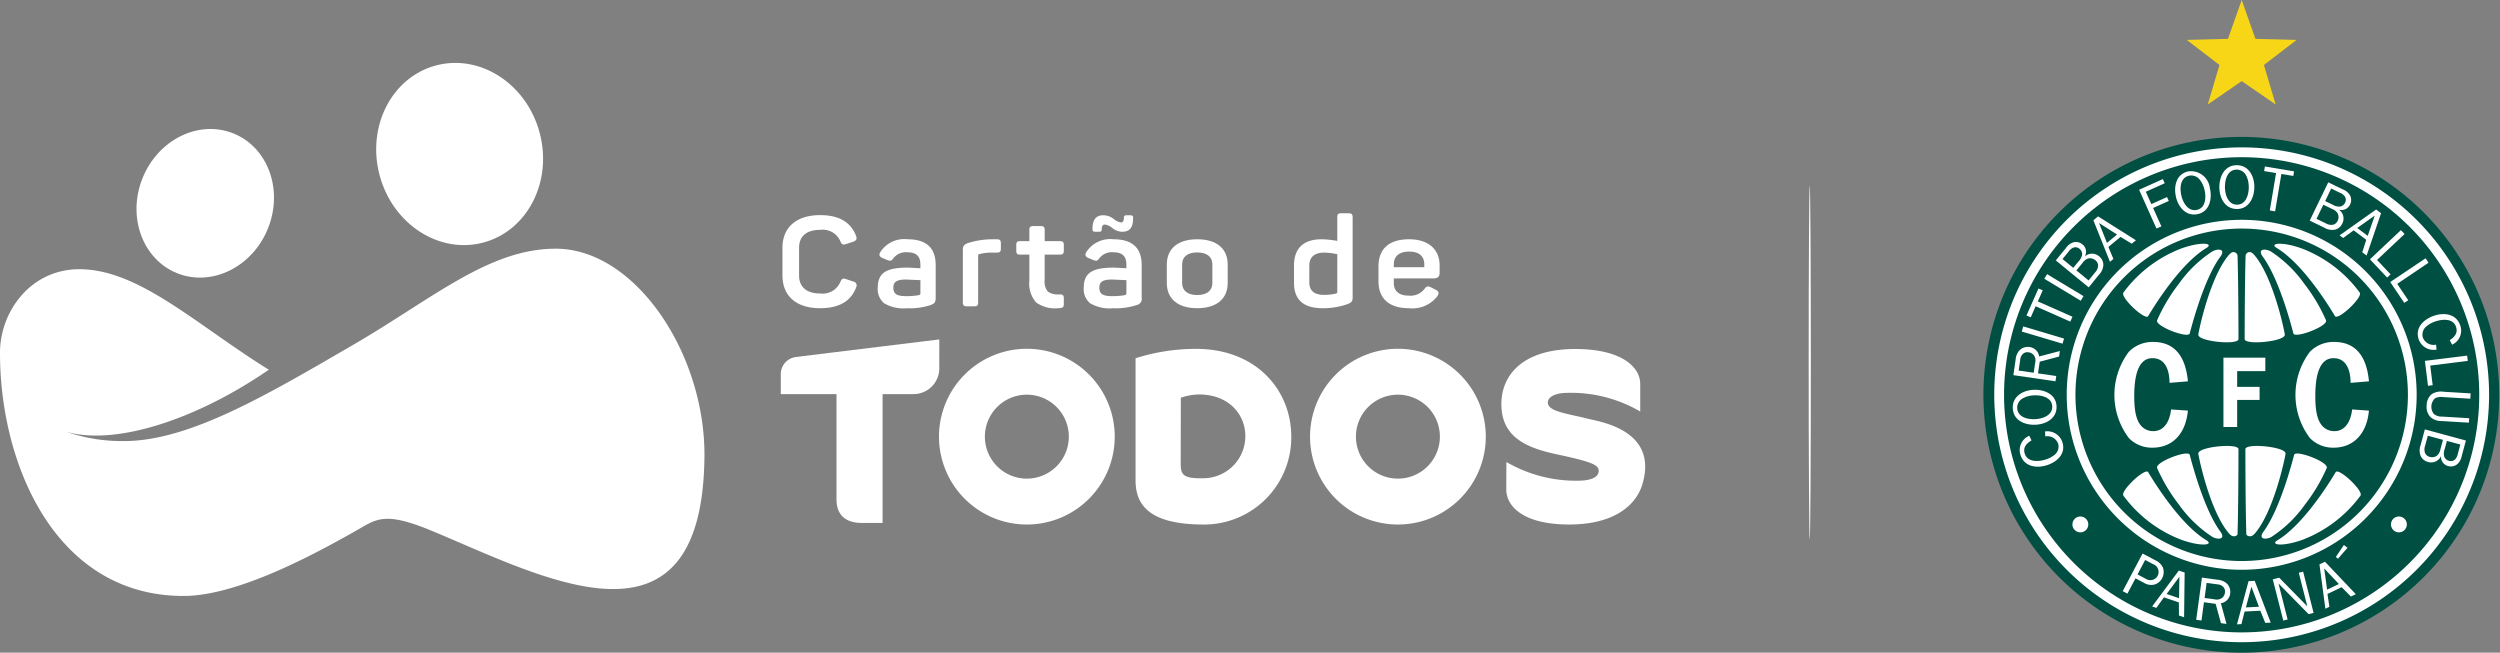 <svg xmlns="http://www.w3.org/2000/svg" xmlns:xlink="http://www.w3.org/1999/xlink" width="270.996" height="70.75" viewBox="0 0 270.996 70.75">
  <rect x="0" y="0" width="270.996" height="70.75" fill="#808080" stroke="none"/>
  <defs>
    <clipPath id="clip-path">
      <rect id="Retângulo_1228" data-name="Retângulo 1228" width="55.996" height="70.75" fill="none"/>
    </clipPath>
  </defs>
  <g id="cdtcoritiba-desktop" transform="translate(-204.762 -431.223)">
    <g id="Grupo_3513" data-name="Grupo 3513" transform="translate(289.399 454.338)">
      <g id="Grupo_3511" data-name="Grupo 3511" transform="translate(0.18)">
        <path id="Caminho_6866" data-name="Caminho 6866" d="M413.55,492.513l-.773-.259c-.344-.123-.472-.055-.63.286a2.086,2.086,0,0,1-2.19,1.268c-1.474,0-2.29-.7-2.29-1.95v-3.013c0-1.255.816-1.936,2.29-1.936a2.071,2.071,0,0,1,2.19,1.254c.129.327.272.4.616.286l.787-.259c.315-.109.415-.314.3-.6-.558-1.513-1.861-2.277-3.893-2.277-2.619,0-4.093,1.35-4.093,3.545v2.986c0,2.222,1.474,3.559,4.093,3.559q3.07,0,3.908-2.291A.424.424,0,0,0,413.55,492.513Z" transform="translate(-405.864 -485.109)" fill="#fff"/>
        <path id="Caminho_6867" data-name="Caminho 6867" d="M433.586,491.521a3.072,3.072,0,0,0-2.962,1.418c-.158.272-.072.477.243.614l.572.232c.329.109.4.082.615-.2a1.694,1.694,0,0,1,1.5-.655c1.031,0,1.431.464,1.431,1.35v.382c-.816-.041-1.274-.068-1.374-.068-2.333,0-3.249.572-3.249,2.195a1.978,1.978,0,0,0,.687,1.664,4.152,4.152,0,0,0,2.5.545,7.21,7.21,0,0,0,2.577-.355c.4-.164.515-.3.515-.777V494.33C436.649,492.462,435.633,491.521,433.586,491.521Zm1.4,5.863c0,.1-.057.15-.157.191a7.6,7.6,0,0,1-1.431.109c-1.045,0-1.345-.3-1.345-.914s.344-.886,1.374-.886c.043,0,.558.027,1.56.068Z" transform="translate(-420.032 -488.699)" fill="#fff"/>
        <path id="Caminho_6868" data-name="Caminho 6868" d="M455.9,491.521h-.458a8.865,8.865,0,0,0-2.662.409c-.458.178-.558.341-.558.777v5.659c0,.313.115.423.444.423h.787c.329,0,.429-.109.429-.423v-5.073a.146.146,0,0,1,.143-.164,4.926,4.926,0,0,1,1.36-.164h.515c.329,0,.444-.109.444-.423v-.6C456.342,491.616,456.228,491.521,455.9,491.521Z" transform="translate(-432.669 -488.699)" fill="#fff"/>
        <path id="Caminho_6869" data-name="Caminho 6869" d="M470.673,489.762h-1.632v-1.227c0-.314-.114-.409-.444-.409h-.773c-.329,0-.444.1-.444.409v1.227h-.988c-.329,0-.429.1-.429.409v.627c0,.314.1.423.429.423h.988v2.795a3.1,3.1,0,0,0,.744,2.4,3.613,3.613,0,0,0,2.533.6c.343-.013.458-.109.458-.436v-.627c0-.327-.115-.423-.458-.423a1.918,1.918,0,0,1-1.274-.3,1.711,1.711,0,0,1-.344-1.268v-2.741h1.632c.329,0,.444-.109.444-.423v-.627C471.117,489.858,471,489.762,470.673,489.762Z" transform="translate(-440.616 -486.735)" fill="#fff"/>
        <path id="Caminho_6870" data-name="Caminho 6870" d="M485.817,487.132h.472a.227.227,0,0,0,.258-.259c0-.341.114-.518.343-.518a1.623,1.623,0,0,1,.816.382,1.785,1.785,0,0,0,1.031.4c.844,0,1.216-.437,1.216-1.527,0-.177-.086-.259-.272-.259h-.458c-.186,0-.272.082-.272.259,0,.341-.115.518-.329.518a1.708,1.708,0,0,1-.8-.4,1.854,1.854,0,0,0-1.088-.382c-.787,0-1.188.436-1.188,1.527C485.545,487.05,485.631,487.132,485.817,487.132Z" transform="translate(-451.939 -485.128)" fill="#fff"/>
        <path id="Caminho_6871" data-name="Caminho 6871" d="M486.526,491.521a3.073,3.073,0,0,0-2.963,1.418c-.157.272-.071.477.243.614l.572.232c.329.109.4.082.616-.2a1.693,1.693,0,0,1,1.5-.655c1.03,0,1.431.464,1.431,1.35v.382c-.816-.041-1.274-.068-1.374-.068-2.333,0-3.249.572-3.249,2.195a1.978,1.978,0,0,0,.687,1.664,4.153,4.153,0,0,0,2.5.545,7.206,7.206,0,0,0,2.576-.355.666.666,0,0,0,.515-.777V494.33C489.588,492.462,488.572,491.521,486.526,491.521Zm1.4,5.863c0,.1-.057.15-.157.191a7.594,7.594,0,0,1-1.431.109c-1.045,0-1.345-.3-1.345-.914s.343-.886,1.374-.886c.043,0,.558.027,1.56.068Z" transform="translate(-450.643 -488.699)" fill="#fff"/>
        <path id="Caminho_6872" data-name="Caminho 6872" d="M507.943,491.521c-2.1,0-3.292,1.022-3.292,2.727v2.018c0,1.7,1.188,2.727,3.292,2.727s3.306-1.023,3.306-2.727v-2.018C511.249,492.543,510.061,491.521,507.943,491.521Zm1.646,4.745c0,.818-.6,1.3-1.646,1.3s-1.631-.477-1.631-1.3v-2.018c0-.832.587-1.3,1.631-1.3s1.646.464,1.646,1.3Z" transform="translate(-462.987 -488.699)" fill="#fff"/>
        <path id="Caminho_6873" data-name="Caminho 6873" d="M543.242,484.829h-.787c-.329,0-.429.109-.429.423v2.577a10.118,10.118,0,0,0-1.7-.177c-1.99,0-2.992,1-2.992,2.849v1.868c0,1.841,1.031,2.755,3.106,2.755a8.009,8.009,0,0,0,2.677-.437c.458-.177.573-.314.573-.75v-8.685C543.686,484.938,543.571,484.829,543.242,484.829Zm-1.217,8.549a.161.161,0,0,1-.114.15,5.358,5.358,0,0,1-1.317.15c-1.074,0-1.6-.45-1.6-1.364v-1.773c0-.968.544-1.445,1.646-1.445a6.822,6.822,0,0,1,1.388.178Z" transform="translate(-481.883 -484.829)" fill="#fff"/>
        <path id="Caminho_6874" data-name="Caminho 6874" d="M565.033,495.761c.429,0,.644-.191.644-.586v-.832c0-1.65-1.131-2.822-3.306-2.822s-3.32,1.036-3.32,2.945v1.609c0,1.786,1.059,2.918,3.292,2.918a3.387,3.387,0,0,0,3.091-1.309c.215-.314.158-.532-.172-.682l-.5-.259c-.343-.177-.5-.15-.73.164a1.9,1.9,0,0,1-1.689.723c-1.045,0-1.631-.477-1.631-1.364v-.5Zm-4.322-1.514c0-.886.587-1.391,1.66-1.391s1.646.5,1.646,1.391v.3H560.71Z" transform="translate(-494.442 -488.699)" fill="#fff"/>
      </g>
      <g id="Grupo_3512" data-name="Grupo 3512" transform="translate(0 13.678)">
        <path id="Caminho_6875" data-name="Caminho 6875" d="M503.187,519.686a21.541,21.541,0,0,0-6.568,1.016c0,2.256,0,11.848,0,13.245,0,2.722,1.572,4.78,7.4,4.78a9.448,9.448,0,0,0,9.48-9.52C513.5,524.168,509.721,519.686,503.187,519.686Zm.84,14.023c-2.237.054-2.515-.36-2.515-1.581,0-.988.015-7.146.015-7.146a6.391,6.391,0,0,1,1.96-.354c3.294,0,5.032,2.22,5.032,4.494A4.564,4.564,0,0,1,504.027,533.709Z" transform="translate(-458.163 -518.662)" fill="#fff"/>
        <path id="Caminho_6876" data-name="Caminho 6876" d="M599.883,527.25c-2.1-.529-4.08-.74-4.2-1.636-.086-.612.647-1.14,2.165-1.14a14.888,14.888,0,0,1,7.842,2.025v-2.984c0-1.819-1.983-3.792-7.051-3.792-5.671,0-8,2.818-8,5.969,0,3.53,2.617,4.725,6.007,5.447,3.852.819,4.543,1.162,4.543,1.79,0,.865-1.286,1.068-2.164,1.068a14.986,14.986,0,0,1-7.842-2.025s-.01,2.237-.012,2.982c0,1.819,1.846,3.794,6.812,3.794,4.817,0,7.24-2.04,7.935-4.349C607.7,528.47,601.265,527.6,599.883,527.25Z" transform="translate(-512.529 -518.684)" fill="#fff"/>
        <path id="Caminho_6877" data-name="Caminho 6877" d="M455.622,519.662a9.525,9.525,0,1,0,9.525,9.525A9.525,9.525,0,0,0,455.622,519.662Zm0,14.075a4.55,4.55,0,1,1,4.549-4.55A4.55,4.55,0,0,1,455.622,533.737Z" transform="translate(-428.949 -518.648)" fill="#fff"/>
        <path id="Caminho_6878" data-name="Caminho 6878" d="M550.987,519.662a9.525,9.525,0,1,0,9.525,9.525A9.525,9.525,0,0,0,550.987,519.662Zm0,14.075a4.55,4.55,0,1,1,4.549-4.55A4.55,4.55,0,0,1,550.987,533.737Z" transform="translate(-484.092 -518.648)" fill="#fff"/>
        <path id="Caminho_6879" data-name="Caminho 6879" d="M422.619,517.259s-11.668,1.423-15.557,1.91a1.862,1.862,0,0,0-1.625,1.848v2.169h6.04v11.4c0,1.891,1.2,2.565,2.746,2.565h2.248V523.186h3.358a2.788,2.788,0,0,0,2.789-2.789Z" transform="translate(-405.438 -517.259)" fill="#fff"/>
      </g>
    </g>
    <g id="Grupo_3514" data-name="Grupo 3514" transform="translate(204.762 435.971)">
      <path id="Caminho_6880" data-name="Caminho 6880" d="M244.6,478.938c3.835,1.291,8.153-1.112,9.644-5.367s-.41-8.752-4.245-10.044-8.153,1.112-9.644,5.367S240.768,477.647,244.6,478.938Z" transform="translate(-225.051 -453.943)" fill="#fff" fill-rule="evenodd"/>
      <path id="Caminho_6881" data-name="Caminho 6881" d="M265,493.94c-7.274,0-13.38,5.451-22.026,10.464-9.024,5.232-17.634,10.388-24.727,10.388a18.406,18.406,0,0,1-6.309-1.011c5.506,1.585,14.4-1.5,21.96-6.722-7.852-4.875-14.072-10.895-20.537-10.895-5.248,0-8.6,4.554-8.6,9.061h0a37.526,37.526,0,0,0,.993,8.574c2.229,9.425,8.283,17.784,18.9,17.784,5.934,0,14.357-4.628,18.515-6.966,2.375-1.335,3.112-2.3,8.48-.062,12.017,5,29.214,14.392,29.474-8.008C281.25,505.365,273.641,493.94,265,493.94Z" transform="translate(-204.762 -471.73)" fill="#fff" fill-rule="evenodd"/>
      <ellipse id="Elipse_223" data-name="Elipse 223" cx="8.975" cy="9.936" rx="8.975" ry="9.936" transform="translate(38.552 4.719) rotate(-15.242)" fill="#fff"/>
    </g>
    <ellipse id="Elipse_224" data-name="Elipse 224" cx="0.117" cy="19.223" rx="0.117" ry="19.223" transform="translate(400.819 451.3)" fill="#fff"/>
    <g id="Grupo_3521" data-name="Grupo 3521" transform="translate(419.762 431.223)">
      <g id="Grupo_3521-2" data-name="Grupo 3521" clip-path="url(#clip-path)">
        <path id="Caminho_9662" data-name="Caminho 9662" d="M28,123.542A27.955,27.955,0,1,0,0,95.587a27.977,27.977,0,0,0,28,27.955" transform="translate(0 -52.792)" fill="#004f43" fill-rule="evenodd"/>
        <path id="Caminho_9663" data-name="Caminho 9663" d="M32.174,126.445A26.819,26.819,0,1,0,5.35,99.626a26.822,26.822,0,0,0,26.824,26.82" transform="translate(-4.176 -56.831)" fill="#fff" fill-rule="evenodd"/>
        <path id="Caminho_9664" data-name="Caminho 9664" d="M35.961,129.168A25.754,25.754,0,1,0,10.2,103.413a25.757,25.757,0,0,0,25.76,25.755" transform="translate(-7.963 -60.618)" fill="#004f43" fill-rule="evenodd"/>
        <path id="Caminho_9665" data-name="Caminho 9665" d="M60.112,146.525a18.967,18.967,0,1,0-18.97-18.967,18.969,18.969,0,0,0,18.97,18.967" transform="translate(-32.114 -84.763)" fill="#fff" fill-rule="evenodd"/>
        <path id="Caminho_9666" data-name="Caminho 9666" d="M63.486,148.95a18.019,18.019,0,1,0-18.022-18.019A18.02,18.02,0,0,0,63.486,148.95" transform="translate(-35.488 -88.136)" fill="#004f43" fill-rule="evenodd"/>
        <path id="Caminho_9667" data-name="Caminho 9667" d="M160.137,173.35c-.019-1.725-.676-2.674-1.849-2.674-1.312,0-1.978,1.376-1.978,4.089,0,1.238.1,2.6.824,3.326a1.724,1.724,0,0,0,1.268.493c1.022,0,1.734-.878,1.9-2.35l1.822.126c-.232,2.515-1.667,4.017-3.841,4.017a3.478,3.478,0,0,1-2.549-1.03,7.76,7.76,0,0,1,0-9.375,3.578,3.578,0,0,1,2.623-1.054c2.238,0,3.507,1.436,3.769,4.269Z" transform="translate(-120.334 -131.851)" fill="#fff" fill-rule="evenodd"/>
        <path id="Caminho_9668" data-name="Caminho 9668" d="M120.057,178.157v1.708h2.429v1.412h-2.429v2.934h-1.489V176.7h4.541v1.456Z" transform="translate(-92.551 -137.927)" fill="#fff" fill-rule="evenodd"/>
        <path id="Caminho_9669" data-name="Caminho 9669" d="M70.693,173.35c-.019-1.725-.676-2.674-1.849-2.674-1.313,0-1.978,1.376-1.978,4.089,0,1.238.1,2.6.824,3.326a1.724,1.724,0,0,0,1.268.493c1.022,0,1.734-.878,1.9-2.35l1.822.126c-.232,2.515-1.668,4.017-3.841,4.017a3.477,3.477,0,0,1-2.549-1.03,7.759,7.759,0,0,1,0-9.375,3.575,3.575,0,0,1,2.623-1.054c2.238,0,3.507,1.436,3.769,4.269Z" transform="translate(-50.517 -131.851)" fill="#fff" fill-rule="evenodd"/>
        <path id="Caminho_9670" data-name="Caminho 9670" d="M56.364,121.408a.86.86,0,1,0-.861-.861.861.861,0,0,0,.861.861m-34.531,0a.86.86,0,1,0-.86-.861.861.861,0,0,0,.86.861m26.433,3.912.31,2.3,1.281-.612Zm2.893,3.045-1-1.014-1.541.736.21,1.39-.437.209-.641-4.806.6-.287,3.342,3.516Zm-1.4-4.1-.237-.185.875-1.3.395.3Zm-3.185,6.009-3.264-3.322.988,3.9-.469.119L42.691,126.5l.7-.178,3.043,3.107-.924-3.644.47-.119,1.134,4.472Zm-6.2-2.974-.6,2.246,1.417-.074Zm1.5,3.922-.533-1.319-1.706.088-.34,1.364-.484.025,1.253-4.684.665-.034,1.737,4.53Zm-5.506-2.559a.979.979,0,0,0,.821-.146.847.847,0,0,0,.315-.567.723.723,0,0,0-.233-.677,1,1,0,0,0-.613-.233l-1.139-.155L35.3,128.52Zm.706,2.587-.576-2.094-1.266-.173-.27,1.979-.573-.078.623-4.571,1.713.233a1.659,1.659,0,0,1,1,.422,1.279,1.279,0,0,1,.35,1.066,1.194,1.194,0,0,1-1.013,1.057l.611,2.241ZM32.57,126.22l-1.385,1.867,1.345.455Zm-.051,4.2L32.51,129l-1.618-.547-.82,1.142-.459-.155,2.893-3.891.631.214-.059,4.85Zm-3.625-3.995a.951.951,0,0,0,.758.134.89.89,0,0,0,.106-1.685l-.9-.474-.829,1.57Zm-2.473,1.356,2.154-4.079,1.368.722a1.664,1.664,0,0,1,.837.792,1.45,1.45,0,0,1-.086,1.171,1.393,1.393,0,0,1-.812.674,1.487,1.487,0,0,1-1.158-.185l-.916-.483-.876,1.659Zm34.912-15.424a1.335,1.335,0,0,0-.052.857.762.762,0,0,0,.509.438.656.656,0,0,0,.68-.171,1.217,1.217,0,0,0,.277-.587l.273-1.006-1.454-.394Zm-2.132-.334a1.175,1.175,0,0,0-.012.763.75.75,0,0,0,.521.441.918.918,0,0,0,.783-.136,1.2,1.2,0,0,0,.371-.7l.275-1.012-1.642-.445Zm-.027-1.777,4.453,1.207-.456,1.681a1.561,1.561,0,0,1-.456.859,1.069,1.069,0,0,1-1,.23,1.016,1.016,0,0,1-.787-1.056l-.013,0a1.166,1.166,0,0,1-1.379.615,1.179,1.179,0,0,1-.825-.684,1.663,1.663,0,0,1,.012-1.174Zm4.773-.728-2.914-.175a1.8,1.8,0,0,1-1.228-.411,1.569,1.569,0,0,1-.436-1.272,1.6,1.6,0,0,1,.518-1.209,1.844,1.844,0,0,1,1.338-.283l2.914.175-.035.577-2.913-.175a1.649,1.649,0,0,0-.9.121,1.251,1.251,0,0,0-.13,1.717,1.355,1.355,0,0,0,.906.277l2.914.175Zm-4.431-4-.336-2.7,4.578-.569.071.574-4.071.506.265,2.128Zm.927-3.92a1.71,1.71,0,0,1-1.953-1.172c-.4-1.269.657-2.177,1.741-2.52,1.134-.36,2.4-.145,2.8,1.13a1.672,1.672,0,0,1-.9,2.028l-.261-.489c.509-.33.9-.759.695-1.412-.3-.955-1.423-.882-2.186-.64a2.93,2.93,0,0,0-1.031.553,1.152,1.152,0,0,0-.394,1.2,1.245,1.245,0,0,0,1.441.784Zm-3.5-5.067-1.521-2.259L59.254,91.7l.323.48-3.4,2.29,1.2,1.779Zm-1.856-2.743L53.223,91.81l3.358-3.164.4.421L53.992,91.88l1.471,1.561Zm-1.342-6.715-1.9,1.343,1.136.851Zm-1.356,3.975.435-1.354-1.368-1.024-1.135.831-.388-.29,3.961-2.8.533.4-1.565,4.591Zm-3.22-5.166a1.337,1.337,0,0,0,.833.209.763.763,0,0,0,.524-.418.656.656,0,0,0-.042-.7,1.218,1.218,0,0,0-.525-.381l-.938-.454L48.369,85.5Zm-.723,2.033a1.175,1.175,0,0,0,.748.153.75.75,0,0,0,.53-.431.92.92,0,0,0,.011-.794,1.2,1.2,0,0,0-.62-.494l-.944-.457-.742,1.531Zm-1.752-.3,2.011-4.151,1.568.759a1.56,1.56,0,0,1,.76.607,1.067,1.067,0,0,1,.04,1.028,1.017,1.017,0,0,1-1.184.578l-.006.012a1.165,1.165,0,0,1,.35,1.469,1.179,1.179,0,0,1-.824.684,1.662,1.662,0,0,1-1.152-.229Zm-4.326-1.1.679-4.053-1.294-.217.084-.5L45,82.274l-.083.5-1.294-.217-.679,4.053Zm-2.284-2.577a2.643,2.643,0,0,0-.3-1.251,1.155,1.155,0,0,0-1.008-.6c-1.028.022-1.288,1.137-1.27,1.964.017.793.362,1.855,1.337,1.834s1.26-1.156,1.244-1.95m-3.186.121c-.024-1.149.513-2.418,1.845-2.446,1.3-.027,1.921,1.143,1.945,2.279s-.527,2.439-1.838,2.467-1.928-1.143-1.952-2.3m-1.613.222a2.642,2.642,0,0,0-.561-1.159,1.156,1.156,0,0,0-1.112-.37c-1,.24-1.018,1.384-.825,2.188.185.772.747,1.736,1.7,1.509s.986-1.4.8-2.169m-3.088.794c-.267-1.118-.011-2.472,1.285-2.782A2.059,2.059,0,0,1,35.871,84.1c.263,1.1,0,2.5-1.273,2.8s-2.127-.709-2.4-1.833m-2.115,3.406L28.2,84.27l2.577-1.157.2.454-2.049.92.6,1.337,1.7-.763.19.424-1.7.763.9,1.993Zm-6.229-.6.864,2.157,1.092-.906Zm3.55,2.245-1.217-.739-1.314,1.091.543,1.3-.373.309-1.8-4.5.512-.425,4.1,2.592Zm-5.776,1.925a1.333,1.333,0,0,0,.4-.761.761.761,0,0,0-.284-.607.656.656,0,0,0-.69-.123,1.219,1.219,0,0,0-.494.422l-.661.806,1.165.955Zm1.808,1.179a1.174,1.174,0,0,0,.323-.691.749.749,0,0,0-.295-.616.92.92,0,0,0-.77-.2,1.2,1.2,0,0,0-.625.487l-.666.811L22.724,94.1Zm-.7,1.631L19.17,91.928l1.1-1.346a1.558,1.558,0,0,1,.768-.6,1.069,1.069,0,0,1,1.009.2,1.016,1.016,0,0,1,.284,1.286l.011.009a1.166,1.166,0,0,1,1.51,0,1.18,1.18,0,0,1,.472.961,1.668,1.668,0,0,1-.492,1.066Zm-.86,1.448-3.951-2.382.3-.5,3.951,2.382Zm-1.135,2.262L16.983,96.9l-.531,1.2-.461-.2,1.3-2.927.461.2-.53,1.2,3.758,1.662Zm-.842,2.393-4.421-1.318.166-.555,4.421,1.319Zm-2.967,2.078a.977.977,0,0,0-.138-.822.848.848,0,0,0-.565-.32.723.723,0,0,0-.679.227,1,1,0,0,0-.239.611l-.166,1.138,1.63.237Zm2.594-.682-2.1.557-.184,1.264,1.977.288-.084.572-4.565-.665.249-1.71a1.653,1.653,0,0,1,.431-1,1.279,1.279,0,0,1,1.069-.34,1.194,1.194,0,0,1,1.047,1.023l2.247-.59Zm-2.743,4.207a2.643,2.643,0,0,0-1.239.351,1.155,1.155,0,0,0-.557,1.031c.062,1.027,1.187,1.242,2.013,1.192.792-.048,1.84-.435,1.781-1.408s-1.206-1.213-2-1.165m.247,3.178c-1.148.07-2.437-.418-2.518-1.747-.079-1.3,1.066-1.964,2.2-2.033s2.458.43,2.538,1.739-1.066,1.971-2.221,2.041m.976.731a1.711,1.711,0,0,1,1.906,1.247c.353,1.284-.741,2.15-1.837,2.452-1.148.316-2.4.053-2.754-1.237a1.671,1.671,0,0,1,.979-1.992l.242.5c-.521.311-.931.723-.749,1.385.266.966,1.388.937,2.159.724A2.941,2.941,0,0,0,19,113.032a1.153,1.153,0,0,0,.44-1.188,1.245,1.245,0,0,0-1.41-.84Z" transform="translate(-11.325 -63.701)" fill="#fff" fill-rule="evenodd"/>
        <path id="Caminho_9671" data-name="Caminho 9671" d="M78.086,120.826c-3.027,1.773-6.054,6.895-6.367,7.414s-3.036-2.019-2.69-2.542a13.988,13.988,0,0,1,6.276-4.785c2.065-.746,3.519-.6,2.781-.088" transform="translate(-53.858 -93.977)" fill="#fff" fill-rule="evenodd"/>
        <path id="Caminho_9672" data-name="Caminho 9672" d="M92.581,124.1c-1.808,2.469-3.147,7.705-3.3,8.294s-3.769-.775-3.538-1.422a18.809,18.809,0,0,1,2.381-3.99,13.372,13.372,0,0,1,3.644-3.5c.649-.318,1.437-.23.818.616" transform="translate(-66.916 -96.252)" fill="#fff" fill-rule="evenodd"/>
        <path id="Caminho_9673" data-name="Caminho 9673" d="M110.509,133.992c0,.684-4.455.262-4.347-.5s1.287-6.13,3.207-8.5a1.652,1.652,0,0,1,.344-.348.44.44,0,0,1,.7.358c.09,3.121.1,8.3.1,8.983" transform="translate(-82.865 -97.232)" fill="#fff" fill-rule="evenodd"/>
        <path id="Caminho_9674" data-name="Caminho 9674" d="M78.086,240.411c-3.027-1.773-6.054-6.895-6.367-7.414s-3.036,2.019-2.69,2.542a13.988,13.988,0,0,0,6.276,4.785c2.065.746,3.519.6,2.781.088" transform="translate(-53.858 -181.815)" fill="#fff" fill-rule="evenodd"/>
        <path id="Caminho_9675" data-name="Caminho 9675" d="M92.581,232.479c-1.808-2.469-3.147-7.705-3.3-8.294s-3.769.775-3.538,1.422a18.808,18.808,0,0,0,2.381,3.99,13.372,13.372,0,0,0,3.644,3.5c.649.318,1.437.23.818-.616" transform="translate(-66.916 -174.879)" fill="#fff" fill-rule="evenodd"/>
        <path id="Caminho_9676" data-name="Caminho 9676" d="M110.509,220.639c0-.684-4.455-.262-4.347.5s1.287,6.13,3.207,8.5a1.657,1.657,0,0,0,.344.348c.284.209.721.059.7-.184.09-3.121.1-8.472.1-9.156" transform="translate(-82.865 -171.954)" fill="#fff" fill-rule="evenodd"/>
        <path id="Caminho_9677" data-name="Caminho 9677" d="M144.3,240.411c3.027-1.773,6.054-6.895,6.367-7.414s3.036,2.019,2.69,2.542a13.99,13.99,0,0,1-6.276,4.785c-2.064.746-3.519.6-2.781.088" transform="translate(-112.483 -181.815)" fill="#fff" fill-rule="evenodd"/>
        <path id="Caminho_9678" data-name="Caminho 9678" d="M137.642,232.479c1.808-2.469,3.147-7.705,3.3-8.294s3.769.775,3.538,1.422a18.815,18.815,0,0,1-2.381,3.99,13.376,13.376,0,0,1-3.644,3.5c-.649.318-1.437.23-.818-.616" transform="translate(-107.263 -174.879)" fill="#fff" fill-rule="evenodd"/>
        <path id="Caminho_9679" data-name="Caminho 9679" d="M129.423,220.639c0-.684,4.454-.262,4.347.5s-1.287,6.13-3.207,8.5a1.663,1.663,0,0,1-.344.348c-.284.209-.722.059-.7-.184-.091-3.121-.1-8.472-.1-9.156" transform="translate(-101.023 -171.954)" fill="#fff" fill-rule="evenodd"/>
        <path id="Caminho_9680" data-name="Caminho 9680" d="M143.941,120.826c3.027,1.773,6.054,6.895,6.367,7.414s3.036-2.019,2.69-2.542a13.988,13.988,0,0,0-6.276-4.785c-2.065-.746-3.52-.6-2.781-.088" transform="translate(-112.203 -93.977)" fill="#fff" fill-rule="evenodd"/>
        <path id="Caminho_9681" data-name="Caminho 9681" d="M137.283,124.1c1.808,2.469,3.147,7.705,3.3,8.294s3.769-.775,3.538-1.422a18.808,18.808,0,0,0-2.381-3.99,13.372,13.372,0,0,0-3.644-3.5c-.649-.318-1.437-.23-.818.616" transform="translate(-106.983 -96.252)" fill="#fff" fill-rule="evenodd"/>
        <path id="Caminho_9682" data-name="Caminho 9682" d="M129.064,133.992c0,.684,4.454.262,4.347-.5s-1.287-6.13-3.207-8.5a1.658,1.658,0,0,0-.344-.348.439.439,0,0,0-.7.358c-.091,3.121-.1,8.3-.1,8.983" transform="translate(-100.743 -97.232)" fill="#fff" fill-rule="evenodd"/>
        <path id="Caminho_9683" data-name="Caminho 9683" d="M106.412,0,107.9,4.212l4.466.114-3.546,2.717,1.271,4.282-3.68-2.532-3.68,2.532L104,7.044l-3.546-2.717,4.466-.114Z" transform="translate(-78.414 0)" fill="#f6d617" fill-rule="evenodd"/>
      </g>
    </g>
  </g>
</svg>
